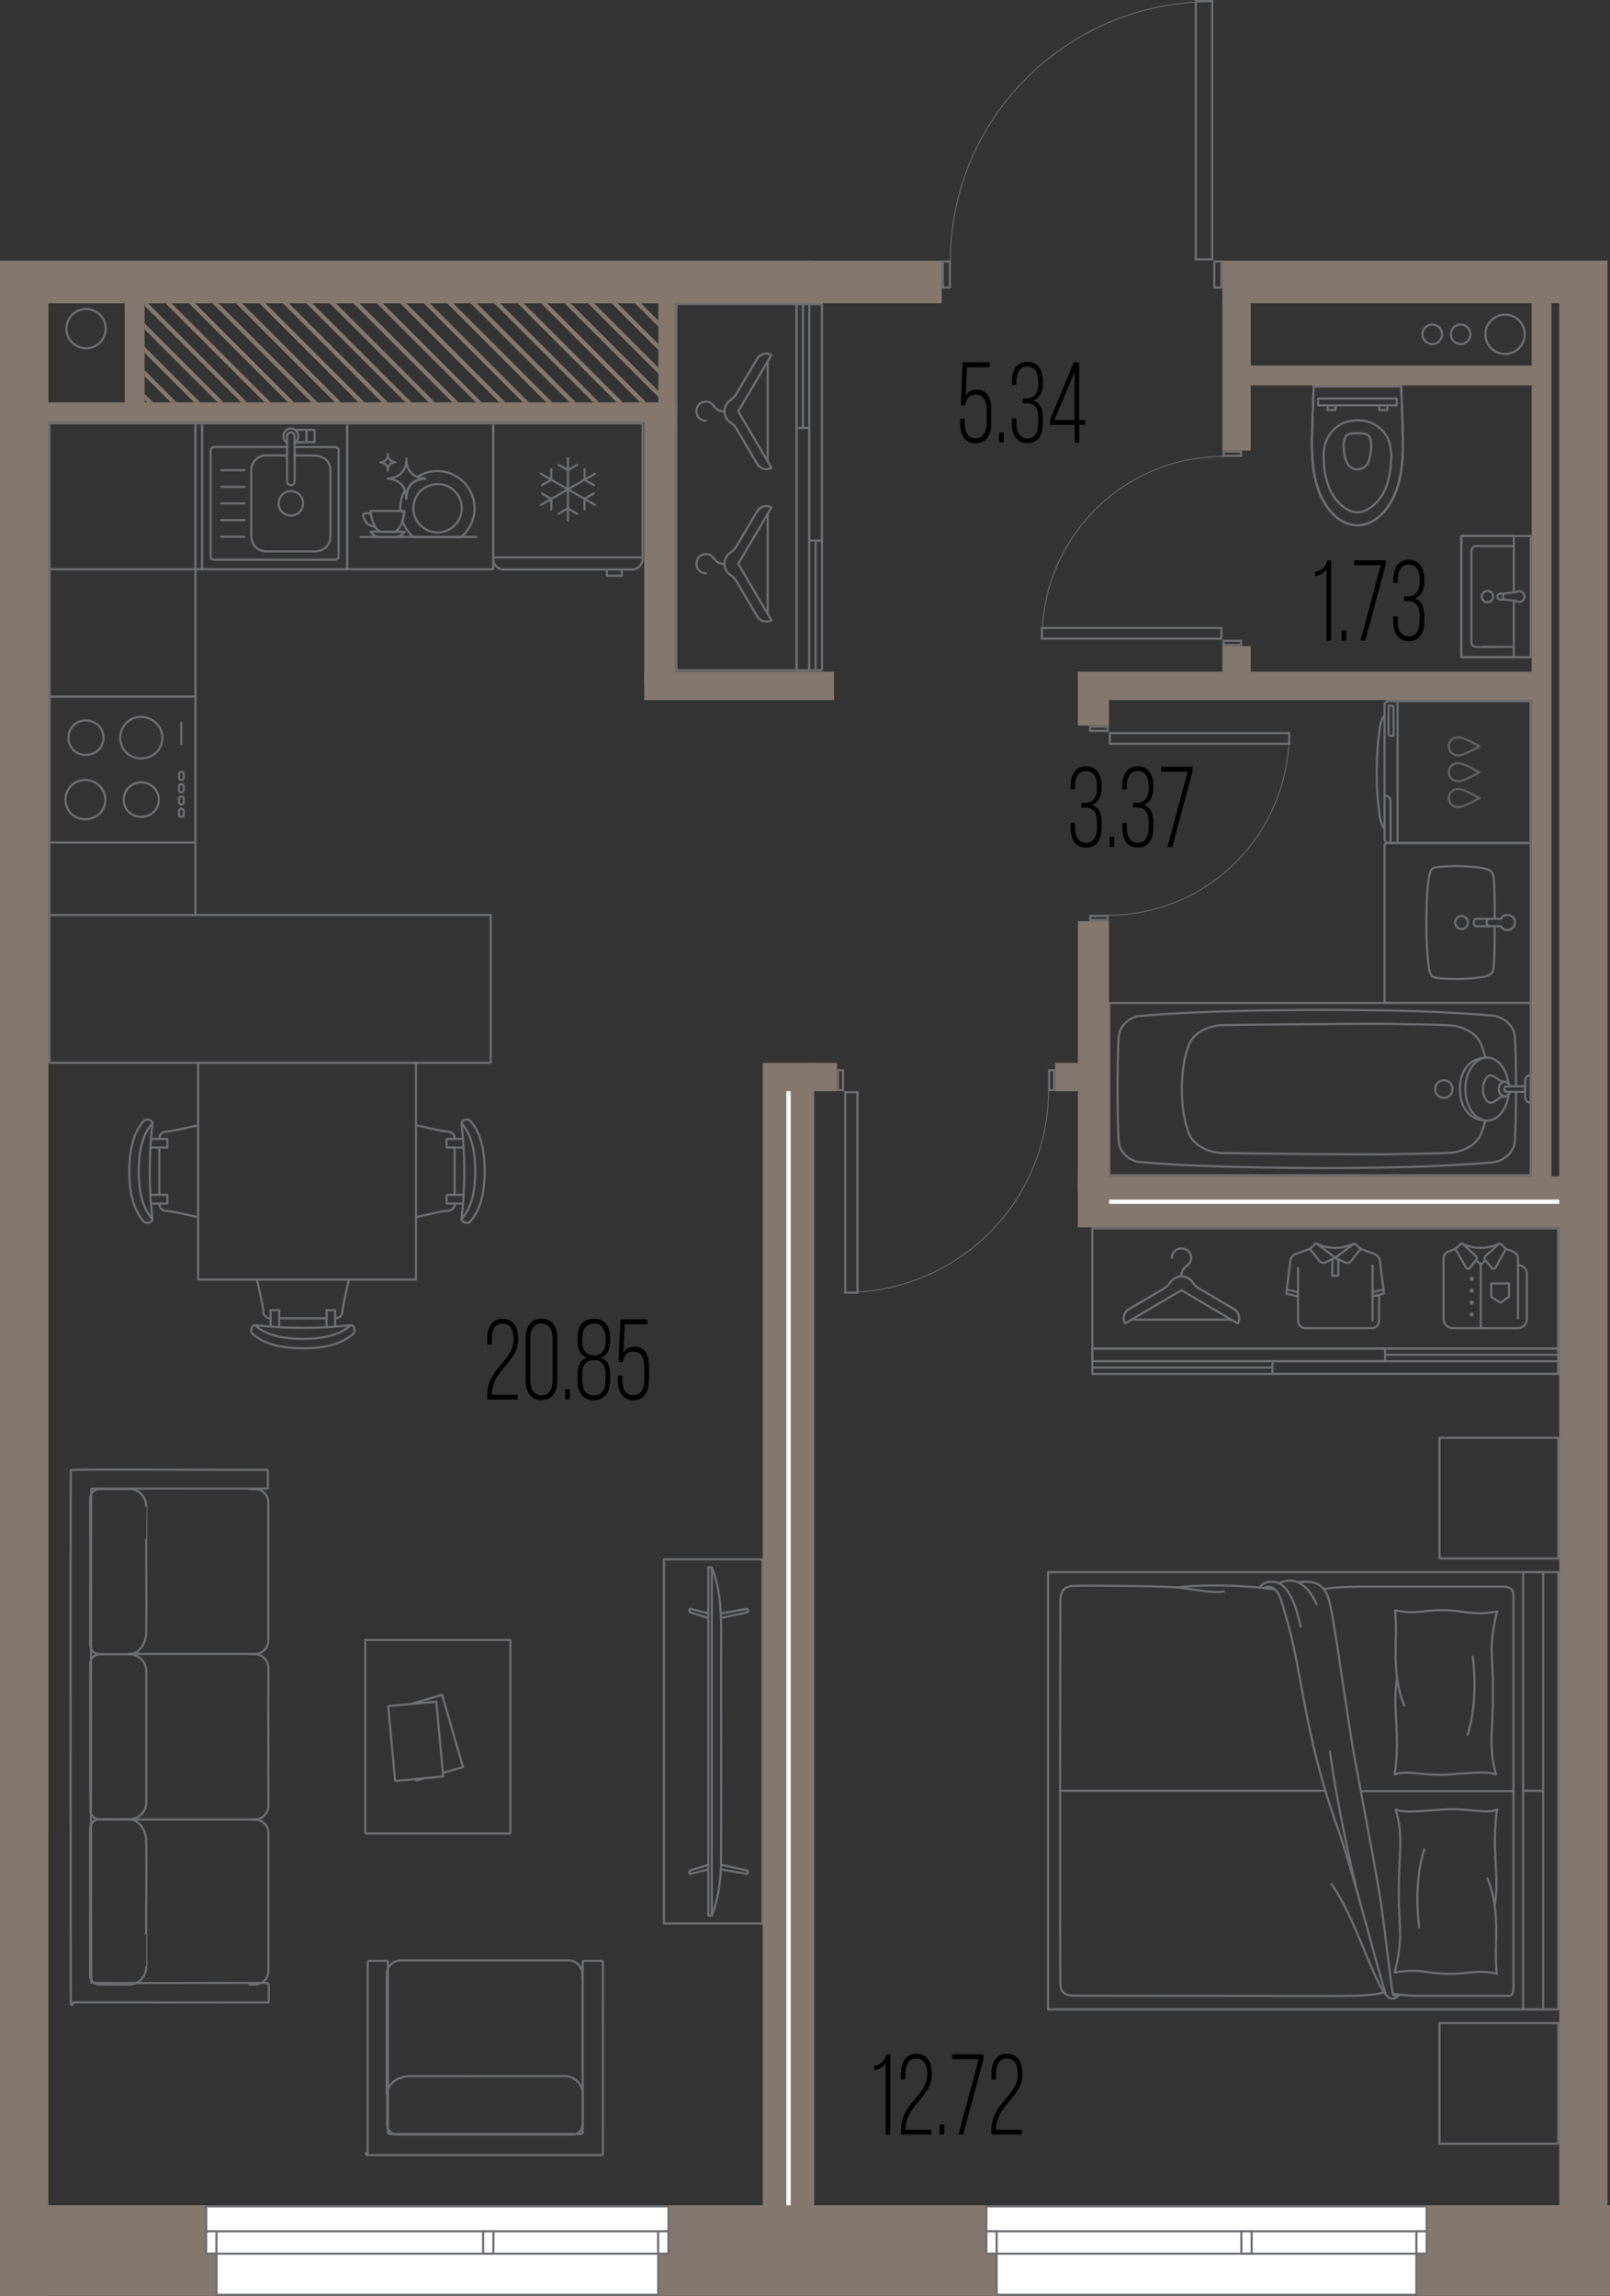 <?xml version="1.0" encoding="UTF-8"?><svg id="_окна" xmlns="http://www.w3.org/2000/svg" viewBox="0 0 187.64 267.56"><rect x="0" y="0" width="187.64" height="267.56" fill="#333333" stroke="none"/><defs><style>.cls-1,.cls-2{stroke-linecap:round;stroke-linejoin:round;stroke-width:.25px;}.cls-1,.cls-2,.cls-3,.cls-4{fill:none;}.cls-1,.cls-4{stroke:#6d6e71;}.cls-2{stroke:#606060;}.cls-5{fill:#fff;}.cls-3{stroke:#fff;stroke-width:.5px;}.cls-3,.cls-4{stroke-miterlimit:10;}.cls-6{fill:#6e7484;}.cls-7{fill:#6d6e71;}.cls-4{stroke-width:.1px;}.cls-8{fill:#84776d;}</style></defs><polygon class="cls-8" points="16.85 45.88 16.85 46.59 17.15 46.89 17.86 46.89 16.85 45.88"/><polygon class="cls-8" points="16.85 43.14 16.85 43.85 19.89 46.89 20.59 46.89 16.85 43.14"/><polygon class="cls-8" points="16.85 40.41 16.85 41.12 22.62 46.89 23.33 46.89 16.85 40.41"/><polygon class="cls-8" points="16.85 37.67 16.85 38.38 25.36 46.89 26.07 46.89 16.85 37.67"/><polygon class="cls-8" points="17.2 35.29 16.85 35.29 16.85 35.64 28.1 46.89 28.8 46.89 17.2 35.29"/><polygon class="cls-8" points="19.94 35.29 19.23 35.29 30.83 46.89 31.54 46.89 19.94 35.29"/><polygon class="cls-8" points="22.67 35.29 21.97 35.29 33.57 46.89 34.27 46.89 22.67 35.29"/><polygon class="cls-8" points="25.41 35.29 24.7 35.29 36.3 46.89 37.01 46.89 25.41 35.29"/><polygon class="cls-8" points="28.15 35.29 27.44 35.29 39.04 46.89 39.75 46.89 28.15 35.29"/><polygon class="cls-8" points="30.88 35.29 30.18 35.29 41.78 46.89 42.48 46.89 30.88 35.29"/><polygon class="cls-8" points="33.62 35.29 32.91 35.29 44.51 46.89 45.22 46.89 33.62 35.29"/><polygon class="cls-8" points="36.35 35.29 35.65 35.29 47.25 46.89 47.96 46.89 36.35 35.29"/><polygon class="cls-8" points="39.09 35.29 38.38 35.29 49.98 46.89 50.69 46.89 39.09 35.29"/><polygon class="cls-8" points="41.83 35.29 41.12 35.29 52.72 46.89 53.43 46.89 41.83 35.29"/><polygon class="cls-8" points="44.56 35.29 43.86 35.29 55.46 46.89 56.16 46.89 44.56 35.29"/><polygon class="cls-8" points="47.3 35.29 46.59 35.29 58.19 46.89 58.9 46.89 47.3 35.29"/><polygon class="cls-8" points="50.04 35.29 49.33 35.29 60.93 46.89 61.64 46.89 50.04 35.29"/><polygon class="cls-8" points="52.77 35.29 52.06 35.29 63.67 46.89 64.37 46.89 52.77 35.29"/><polygon class="cls-8" points="55.51 35.29 54.8 35.29 66.4 46.89 67.11 46.89 55.51 35.29"/><polygon class="cls-8" points="58.24 35.29 57.54 35.29 69.14 46.89 69.84 46.89 58.24 35.29"/><polygon class="cls-8" points="60.98 35.29 60.27 35.29 71.87 46.89 72.58 46.89 60.98 35.29"/><polygon class="cls-8" points="63.72 35.29 63.01 35.29 74.61 46.89 75.32 46.89 63.72 35.29"/><polygon class="cls-8" points="66.45 35.29 65.75 35.29 76.73 46.27 76.73 45.57 66.45 35.29"/><polygon class="cls-8" points="69.19 35.29 68.48 35.29 76.73 43.54 76.73 42.83 69.19 35.29"/><polygon class="cls-8" points="71.92 35.29 71.22 35.29 76.73 40.8 76.73 40.09 71.92 35.29"/><polygon class="cls-8" points="74.66 35.29 73.95 35.29 76.73 38.07 76.73 37.36 74.66 35.29"/><polygon class="cls-8" points="76.73 35.33 76.73 35.29 76.69 35.29 76.73 35.33"/><circle class="cls-1" cx="175.41" cy="38.96" r="2.29"/><circle class="cls-1" cx="170.23" cy="38.96" r="1.14"/><circle class="cls-1" cx="166.93" cy="38.96" r="1.14"/><circle class="cls-1" cx="10.03" cy="38.3" r="2.29"/><line class="cls-1" x1="158.68" y1="208.74" x2="176.39" y2="208.74"/><rect class="cls-1" x="122.15" y="183.21" width="59.46" height="50.96"/><rect class="cls-1" x="165.94" y="220.26" width="25.48" height="2.34" transform="translate(-42.75 400.11) rotate(-90)"/><rect class="cls-1" x="165.94" y="194.78" width="25.48" height="2.34" transform="translate(-17.27 374.63) rotate(-90)"/><path class="cls-1" d="M174.2,222.09c.6-3.35-.41-6.52.28-11.22-1.22.58-3.21-.16-6.11,0-1.98.11-4.74.48-5.71,0,.93,3.16.37,4.8.37,9.73,0,4.26.54,5.11-.48,9.27,3.21-.51,3.6.16,6.53.16,2.2,0,2.92-.52,5.36-.02-.37-3.63.56-6.99-1.07-11.09"/><path class="cls-1" d="M165.4,224.61s-.75-4.9.6-9.11"/><path class="cls-1" d="M162.83,195.59c-.6,3.35.41,6.52-.28,11.22,1.22-.58,3.21.16,6.11,0,1.98-.11,4.74-.48,5.71,0-.93-3.16-.37-4.8-.37-9.73,0-4.26-.54-5.11.48-9.27-3.21.51-3.6-.16-6.53-.16-2.2,0-2.92.52-5.36.02.37,3.63-.56,6.99,1.07,11.09"/><path class="cls-1" d="M171.64,193.07s.75,4.9-.6,9.11"/><path class="cls-1" d="M162.35,232.35s1.41.26,3.55.25,9.48,0,9.81,0,.68,0,.68-1.14c0-1.15,0-45.16,0-45.67s-.41-.88-1.33-.88-13.36,0-16.31,0c-1.59,0-3.77.1-4.45.29"/><path class="cls-1" d="M162.79,232.42c-.23.28-.43.15-.52-.31s-.8-6.61-1.25-9.82c-.45-3.21-2.15-12.02-3.13-17.36-.98-5.34-2.46-16.99-3.07-18.7-.5-1.4-1.3-2.11-3.53-1.84"/><path class="cls-1" d="M153.46,186.96c-1.74-3.75-3.87-2.66-4.39-2.44"/><path class="cls-1" d="M151.58,189.58c-.43-2.08-1.28-4.94-2.96-5.21-1.38-.22-1.84.66-1.84.66"/><path class="cls-1" d="M163.04,232.45c-.2.45-1.22.86-1.59-.22-.57-1.67-3.97-14.83-5.6-19.34-3.87-10.7-4.13-18.55-6-24.57-.45-1.43-.8-4.03-2.6-3.24"/><path class="cls-1" d="M148.64,185.26c-.72-.17-6.2-.82-11.49-.27"/><path class="cls-1" d="M142.64,185.47c-1.3.24-3.62-.28-5.31-.46s-10.73-.25-12.19-.19c-1.46.06-1.63.9-1.56,2.83"/><path class="cls-1" d="M123.58,187.65c-.03,2.24-.04,42.43-.01,43.42s.34,1.51,1.72,1.51c.91,0,17.02.03,26.78.03,5.04,0,7.78.06,9.21-.43"/><path class="cls-1" d="M161.64,232.6c-1.43-1.28-3.83-9.49-6.46-13.01"/><path class="cls-1" d="M158.44,221.41c-.77-2.68-2.67-11.5-3.44-17.28"/><rect class="cls-1" x="167.77" y="235.77" width="13.84" height="14.06"/><rect class="cls-1" x="167.77" y="167.56" width="13.84" height="14.06"/><line class="cls-1" x1="123.56" y1="208.69" x2="154.3" y2="208.69"/><path class="cls-1" d="M29.04,173.53c.14,0,.69,0,.82,0,.13.02.26.05.39.09.51.19.9.66.99,1.19.02.08.02.17.03.25,0,.04,0,16.09,0,16.13,0,.04,0,.08,0,.12-.02.19-.07.38-.15.55-.13.27-.34.5-.59.66-.15.09-.31.16-.47.19-.08.02-.16.03-.24.04-.03,0-.07,0-.11,0-.02,0-14.63,0-14.65,0"/><path class="cls-1" d="M17.05,183.04c-.02.29.06,7.65-.06,7.73v.03c-.1.47-.29.93-.6,1.3-.28.34-.67.6-1.11.66-.06,0-.12.01-.18.02-.01,0-.03,0-.04,0-.04,0-3.45,0-3.48,0-.09,0-.19-.02-.28-.05-.37-.11-.67-.43-.76-.8-.02-.07-.03-.13-.03-.2,0-.11,0-17.04,0-17.15,0-.13.03-.25.08-.37.09-.21.25-.4.44-.52.17-.11.38-.17.58-.16.04,0,3.45,0,3.49,0,.05,0,.11,0,.16,0,.18.02.36.06.53.13.54.22.97.68,1.15,1.24.05.15.08.31.1.47,0,.05,0,.11,0,.16.01,0,0,7.49,0,7.5h0Z"/><path class="cls-1" d="M29.05,231.28c.14,0,.69,0,.82-.01.13-.02.26-.05.39-.09.51-.19.9-.66.99-1.19.02-.08.02-.17.03-.25,0-.04,0-16.09,0-16.13,0-.04,0-.08,0-.12-.02-.19-.07-.38-.15-.55-.13-.27-.34-.5-.59-.66-.15-.09-.31-.16-.47-.19-.08-.02-.16-.03-.24-.04-.03,0-.07,0-.11,0-.02,0-14.63,0-14.65,0"/><path class="cls-1" d="M17.05,221.77c-.02-.29.06-7.64-.06-7.73,0,0,0-.03,0-.03-.09-.47-.29-.93-.6-1.3-.29-.34-.69-.61-1.13-.67-.05-.03-3.58,0-3.7-.01-.09,0-.19.02-.28.05-.37.11-.66.43-.75.81-.01.06-.02.13-.03.19,0,.13,0,17.03,0,17.16,0,.12.04.24.08.36.09.21.25.4.44.52.17.11.38.17.58.16.04,0,3.45,0,3.49,0,.05,0,.11,0,.16-.01.18-.02.36-.06.53-.13.54-.22.97-.68,1.15-1.24.05-.15.08-.31.1-.47,0-.05,0-.11,0-.16.01,0,0-7.49,0-7.5h0Z"/><path class="cls-1" d="M17.05,201.62s0,8.39,0,8.42c0,.06,0,.12-.01.18-.02.15-.05.3-.1.45-.22.67-.82,1.2-1.52,1.32-.16.06-3.63.03-3.88.03-.14,0-.27-.04-.39-.1-.28-.13-.49-.38-.58-.67-.03-.08-.04-.17-.05-.25-.02-.03,0-17.08,0-17.12,0-.24.09-.49.24-.68.16-.21.38-.33.62-.39.08-.02.16-.03.24-.03h3.44s.08,0,.11,0c.04,0,.09,0,.14.01.71.08,1.34.58,1.6,1.25.07.18.12.37.14.57,0,.05,0,.11,0,.16,0,.04,0,6.8,0,6.85Z"/><path class="cls-1" d="M29.05,192.78c.23,0,.75-.02.97.03.35.07.67.26.89.54.12.14.21.31.28.49.05.13.08.27.09.4,0,.03,0,.07,0,.11,0,.02-.02,10.2-.01,10.22"/><path class="cls-1" d="M29.05,212.03c.23,0,.75.02.97-.03.35-.07.67-.26.89-.54.12-.14.21-.31.28-.49.05-.13.08-.27.09-.4,0-.03,0-.07,0-.11,0-.02-.02-10.87-.02-10.89"/><path class="cls-1" d="M8.41,233.64s-.01,0-.01,0c0,0-.01,0-.01,0,0,0-.01,0-.01,0,0,0-.01,0-.01,0,0,0-.01,0-.01,0,0,0-.01,0-.01,0,0,0-.01,0-.01,0,0,0-.01,0-.01,0,0,0-.01,0-.01,0,0,0-.01,0-.01,0-.01,0-.01,0-.01,0-.01,0-.01,0-.01,0-.01,0-.01-.01-.01-.01-.01,0-.01-.01-.01-.01,0,0-.01-.01-.01-.01,0-.01-.01-.01-.01-.01,0-.01,0-.01,0-.01,0-.01,0-.01,0-.01,0,0,0-.01,0-.01,0,0,0-.01,0-.01,0,0,0-.01,0-.01,0,0,0-.01,0-.01-.02-4.02-.04-58.11,0-62.13,0,0,0,0,0-.01,0,0,0,0,0-.01,0,0,0,0,0-.01,0,0,0,0,0-.01,0,0,0,0,0-.01,0,0,0,0,.01-.01,0,0,0,0,.01-.01,0,0,0,0,.01-.01,0,0,0,0,.01-.01,0,0,0,0,.01,0,0,0,0,0,.01,0,0,0,0,0,.01,0,.19-.13,22.6.01,22.8-.02,0,0,0,0,.01,0,0,0,0,0,.01,0,0,0,0,0,.01,0,0,0,0,0,.01,0,0,0,0,0,.01,0,0,0,0,0,.01,0,0,0,0,0,.01.01,0,0,0,0,.01.01,0,0,0,0,.01.01,0,0,0,0,.01.01,0,0,0,0,0,.01,0,0,0,0,0,.01,0,0,0,0,0,.01,0,0,0,0,0,.01,0,0,0,0,0,.01,0,0,0,0,0,.01,0,0,0,0,0,.01,0,0,0,0,0,.01,0,0,0,0,0,.01,0,0,0,0,0,.01,0,0,0,0,0,.01,0,0,0,0,0,.01,0,0,0,0,0,.01v1.83s0,0,0,.01c0,0,0,0,0,.01,0,0,0,0,0,.01,0,0,0,0,0,.01,0,0,0,0,0,.01,0,0,0,0,0,.01,0,0,0,0,0,.01,0,0,0,0,0,.01,0,0,0,0,0,.01,0,0,0,0,0,.01,0,0,0,0,0,.01,0,0,0,0,0,.01,0,0,0,0,0,.01,0,0,0,0-.01.01,0,0,0,0-.01.01,0,0,0,0-.01.01,0,0,0,0-.01.01,0,0,0,0-.01,0,0,0,0,0-.01,0,0,0,0,0-.01,0,0,0,0,0-.01,0,0,0,0,0-.01,0,0,0,0,0-.01,0,0,0,0,0-.01,0,0,0,0,0-.01,0,0,0,0,0-.01,0,0,0,0,0-.01,0,0,0,0,0-.01,0,0,0,0,0-.01,0,0,0,0,0-.01,0-.07.01-20.25-.02-20.31.01,0,0,0,0-.01,0,0,0,0,0-.01,0,0,0,0,0-.01,0,0,0,0,0-.01,0,0,0,0,0-.01,0,0,0,0,0-.01,0,0,0,0,0-.01,0,0,0,0,0-.01.01,0,0,0,0-.01.01,0,0,0,0-.01.01,0,0,0,0-.01.01,0,0,0,0,0,.01,0,0,0,0,0,.01,0,0,0,0,0,.01,0,0,0,0,0,.01,0,0,0,0,0,.01,0,0,0,0,0,.01-.01,14.36-.05,43.07.01,57.43,0,0,0,.01,0,.01,0,0,0,.01,0,.01,0,.01,0,.01,0,.01,0,.01,0,.01,0,.01,0,.01.01.01.01.01,0,.01.01.01.01.01,0,0,.01.01.01.01.01,0,.01.01.01.01.01,0,.01,0,.01,0,.01,0,.01,0,.01,0,0,0,.01,0,.01,0,0,0,.01,0,.01,0,0,0,.01,0,.01,0,0,0,.01,0,.01,0,0,0,.01,0,.01,0,0,0,.01,0,.01,0,.07.05,20.25-.02,20.32,0,.14.01.24.13.24.26,0,.01,0,1.84,0,1.86,0,0,0,.01,0,.01,0,0,0,.01,0,.01,0,0,0,.01,0,.01,0,0,0,.01,0,.01,0,0,0,.01,0,.01,0,0,0,.01,0,.01,0,0,0,.01,0,.01,0,0,0,.01,0,.01,0,0,0,.01,0,.01,0,.01,0,.01,0,.01,0,.01,0,.01,0,.01,0,.01-.01.01-.01.01,0,.01-.01.01-.01.01,0,0-.01.01-.01.01-.01,0-.01.01-.01.01-.01,0-.01,0-.01,0-.01,0-.01,0-.01,0,0,0-.01,0-.01,0,0,0-.01,0-.01,0,0,0-.01,0-.01,0,0,0-.01,0-.01,0,0,0-.01,0-.01,0,0,0-.01,0-.01,0,0,0-.01,0-.01,0,0,0-.01,0-.01,0,0,0-.01,0-.01,0-.03.01-22.6,0-22.63,0Z"/><path class="cls-1" d="M59.48,213.67h-16.91s0-22.55,0-22.55h16.91s0,22.55,0,22.55ZM46.05,207.55l5.61-.52-.81-8.72-5.61.52.81,8.72ZM48.49,207.32l.05.18.93-.27-.98.09ZM53.96,205.93l-2.43-8.41-3.69,1.07,3.01-.28.77,8.3,2.34-.68Z"/><g id="AG-FURNITURE"><g id="POLYLINE"><polyline class="cls-1" points="53.84 140.26 52.05 140.26 52.05 139.25 53.93 139.25"/></g><g id="POLYLINE-2"><polyline class="cls-1" points="53.84 132.73 52.05 132.73 52.05 133.73 53.93 133.73"/></g><g id="POLYLINE-3"><path class="cls-1" d="M53.79,142.1c.43-3.7.43-7.5,0-11.21"/></g><g id="POLYLINE-4"><path class="cls-1" d="M56.49,136.49c0-1.74-.21-3.58-1.12-5.1-.14-.23-.3-.45-.47-.66-.08-.09-.17-.2-.29-.23-.15-.05-.31-.04-.46.02-.1.05-.25.1-.31.19-.05.06-.06.14-.03.21.03.06.09.11.13.16,1.22,1.5,1.43,3.54,1.45,5.41-.02,1.87-.23,3.91-1.45,5.41-.04.05-.1.1-.13.16-.04.07-.02.16.03.22.07.09.22.13.31.18.15.07.32.07.47.02.12-.04.2-.14.28-.23.17-.2.33-.43.47-.66.91-1.53,1.11-3.36,1.12-5.1Z"/></g></g><line class="cls-1" x1="52.99" y1="139.25" x2="52.99" y2="133.73"/><g id="AG-FURNITURE-2"><g id="POLYLINE-5"><polyline class="cls-1" points="17.72 132.73 19.51 132.73 19.51 133.73 17.63 133.73"/></g><g id="POLYLINE-6"><polyline class="cls-1" points="17.72 140.26 19.51 140.26 19.51 139.25 17.63 139.25"/></g><g id="POLYLINE-7"><path class="cls-1" d="M17.77,130.89c-.43,3.7-.43,7.5,0,11.21"/></g><g id="POLYLINE-8"><path class="cls-1" d="M15.07,136.49c0,1.74.21,3.58,1.12,5.1.14.23.3.45.47.66.08.09.17.2.29.23.15.05.31.04.46-.02.1-.05.25-.1.31-.19.05-.06.06-.14.03-.21-.03-.06-.09-.11-.13-.16-1.22-1.5-1.43-3.54-1.45-5.41.02-1.87.23-3.91,1.45-5.41.04-.05.1-.1.13-.16.04-.07.02-.16-.03-.22-.07-.09-.22-.13-.31-.18-.15-.07-.32-.07-.47-.02-.12.04-.2.14-.28.23-.17.2-.33.43-.47.66-.91,1.53-1.11,3.36-1.12,5.1Z"/></g></g><line class="cls-1" x1="18.57" y1="133.73" x2="18.57" y2="139.25"/><path class="cls-1" d="M52.99,140.31c0,.42-.33.77-.75.79-.78.04-2.12.39-3.76.74"/><path class="cls-1" d="M52.99,132.67c0-.42-.33-.77-.75-.79-.78-.04-2.12-.39-3.76-.74"/><path class="cls-1" d="M23.09,131.14c-1.65.35-2.99.7-3.77.74-.42.02-.75.37-.75.79"/><path class="cls-1" d="M23.09,141.85c-1.65-.35-2.99-.7-3.77-.74-.42-.02-.75-.37-.75-.79"/><rect class="cls-1" x="23.09" y="123.87" width="25.39" height="25.25"/><g id="AG-FURNITURE-3"><g id="POLYLINE-9"><polyline class="cls-1" points="31.54 154.48 31.54 152.69 32.54 152.69 32.54 154.58"/></g><g id="POLYLINE-10"><polyline class="cls-1" points="39.06 154.48 39.06 152.69 38.06 152.69 38.06 154.58"/></g><g id="POLYLINE-11"><path class="cls-1" d="M29.7,154.43c3.7.43,7.5.43,11.21,0"/></g><g id="POLYLINE-12"><path class="cls-1" d="M35.3,157.13c1.74,0,3.58-.21,5.1-1.12.23-.14.45-.3.66-.47.09-.08.2-.17.23-.29.05-.15.04-.31-.02-.46-.05-.1-.1-.25-.19-.31-.06-.05-.14-.06-.21-.03-.06.03-.11.09-.16.13-1.5,1.22-3.54,1.43-5.41,1.45-1.87-.02-3.91-.23-5.41-1.45-.05-.04-.1-.1-.16-.13-.07-.04-.16-.02-.22.03-.09.07-.13.22-.18.31-.07.15-.07.32-.02.47.04.12.14.2.23.28.2.17.43.33.66.47,1.53.91,3.36,1.11,5.1,1.12Z"/></g></g><line class="cls-1" x1="32.54" y1="153.63" x2="38.06" y2="153.63"/><path class="cls-1" d="M31.48,153.63c-.42,0-.77-.33-.79-.75-.04-.78-.39-2.12-.74-3.76"/><path class="cls-1" d="M39.12,153.63c.42,0,.77-.33.79-.75.04-.78.39-2.12.74-3.76"/><g id="POLYLINE-13"><path class="cls-1" d="M67.88,230.79v-.67s0-.02,0-.02c0,0,0-.03,0-.04v-.04c0-.07-.01-.14-.03-.21,0-.02,0-.04-.01-.06,0-.02-.01-.05-.02-.08,0-.02-.01-.04-.02-.06,0-.02-.01-.04-.02-.06-.03-.07-.06-.14-.09-.21-.02-.04-.04-.07-.06-.11,0-.02-.02-.04-.03-.05-.01-.02-.03-.05-.05-.07-.08-.11-.18-.21-.28-.29-.06-.05-.12-.09-.19-.13,0,0-.03-.02-.04-.02,0,0-.03-.02-.04-.02-.02-.01-.05-.03-.07-.04-.02,0-.04-.02-.06-.03-.02,0-.05-.02-.08-.03-.02,0-.04-.01-.06-.02,0,0-.03,0-.04-.01-.06-.02-.13-.03-.19-.05-.07-.01-.15-.02-.23-.02,0,0-19.52,0-19.54,0-.09,0-.19,0-.28.02-.04,0-.09.02-.13.03-.02,0-.04.01-.06.02,0,0-.03,0-.04.01-.02,0-.04.01-.06.02-.02,0-.05.02-.08.03-.02,0-.04.02-.06.03-.02.01-.05.03-.07.04,0,0-.03.02-.04.02,0,0-.03.02-.04.02-.07.04-.13.09-.19.13-.02.02-.04.04-.06.06-.09.09-.18.18-.25.29-.01.02-.03.05-.05.07,0,0-.02.03-.02.04-.01.02-.03.05-.04.07-.03.07-.06.14-.09.21,0,.02-.01.04-.02.06,0,.02-.01.04-.02.06,0,.02-.01.05-.02.08,0,.02,0,.04-.01.06-.01.08-.02.16-.03.25,0,0,0,.03,0,.04,0,0,0,13.91,0,13.93"/></g><g id="POLYLINE-14"><path class="cls-1" d="M54.71,241.95h-6.85s-.06,0-.06,0c-.03,0-.09,0-.12,0h-.06c-.66.05-1.32.27-1.82.7-.14.12-.27.26-.38.42-.03.04-.06.09-.09.14,0,.01-.02.04-.03.05-.03.06-.06.13-.09.19,0,.01-.01.04-.02.05,0,.01-.01.04-.02.05,0,.01-.01.04-.01.05,0,.01,0,.04-.01.05,0,.01,0,.04-.01.05,0,.02-.01.05-.01.07,0,.02,0,.05-.01.07,0,.03,0,.06,0,.09,0,.03,0,.06,0,.09v3.58s0,.06,0,.09c0,.1.03.21.07.31.02.05.04.11.07.16.03.06.08.13.12.18.1.12.2.2.33.27.05.03.1.05.16.07.11.04.23.06.34.07.11,0,20.48,0,20.6,0,.12,0,.23-.03.34-.07.05-.02.11-.04.16-.07.06-.03.13-.08.18-.12.12-.1.2-.2.27-.33.03-.05.05-.1.07-.16.05-.13.07-.26.07-.4v-3.58s0-.06,0-.09c0-.1-.02-.19-.03-.29-.05-.28-.16-.55-.33-.78-.17-.25-.39-.45-.64-.61-.24-.15-.52-.25-.8-.29-.08-.01-.16-.02-.24-.02-.02,0-.05,0-.07,0h-11.06,0Z"/></g><path class="cls-1" d="M42.64,250.94s0,.03,0,.04c0,0,0,.01,0,.01,0,0,0,.01,0,.01,0,0,0,.01,0,.01,0,.02.01.03.02.04,0,.01.01.03.02.03,0,.01.01.01.01.01.01.02.02.02.02.03.01.01.02.02.03.02.01,0,.01.01.01.01.01,0,.01,0,.01,0,0,0,.01,0,.01,0,0,0,.01,0,.01,0,0,0,.01,0,.01,0,0,0,.01,0,.01,0,.02,0,.04,0,.05.01,0,0,.01,0,.01,0,0,0,.01,0,.01,0,0,0,27.17,0,27.17,0,0,0,0,0,.01,0,0,0,0,0,.01,0,.01,0,.03,0,.05-.01,0,0,0,0,.01,0,0,0,0,0,.01,0,0,0,0,0,.01,0,0,0,0,0,.01,0,0,0,0,0,.01,0,0,0,0,0,.01-.01,0,0,.01,0,.03-.02,0,0,.01-.01.02-.03,0,0,0,0,.01-.01,0,0,0-.01.02-.03,0,0,0-.02.02-.04,0,0,0,0,0-.01,0,0,0,0,0-.01,0,0,0,0,0-.01.01-.04,0-22.21,0-22.26,0,0,0,0,0-.01,0-.02,0-.04-.01-.06,0,0,0,0,0-.01,0,0,0,0,0-.01,0,0,0,0,0-.01,0,0,0,0,0-.01,0,0,0,0,0-.01,0,0,0,0-.01-.01,0,0,0,0-.01-.01,0,0,0,0-.01-.01,0,0-.01-.01-.03-.02,0,0-.01,0-.03-.02-.01,0-.03-.02-.05-.02,0,0,0,0-.01,0,0,0,0,0-.01,0,0,0,0,0-.01,0,0,0,0,0-.01,0,0,0,0,0-.01,0,0,0,0,0-.02,0h-1.91s0,0-.01,0c0,0,0,0-.01,0-.02,0-.04,0-.06.01,0,0,0,0-.01,0,0,0,0,0-.01,0,0,0,0,0-.01,0,0,0,0,0-.01,0,0,0,0,0-.01,0,0,0,0,0-.01.01,0,0-.01,0-.03.02,0,0-.01.01-.02.03,0,0,0,0-.01.01,0,.01-.02.04-.03.06,0,0,0,0,0,.01,0,0,0,0,0,.01,0,0,0,0,0,.01,0,0,0,0,0,.01,0,0,0,0,0,.01,0,.06,0,19.73,0,19.79,0,0,0,0,0,.01,0,0,0,0,0,.01,0,.01,0,.03-.01.05h0s0,.02,0,.02c0,0,0,.01-.02.03,0,0,0,0-.01.01,0,0,0,0-.01.01,0,0,0,0-.01.01,0,0,0,0-.01.01,0,0,0,0-.01.01,0,0,0,0-.01.01-.01,0-.04.02-.06.03,0,0,0,0-.01,0,0,0,0,0-.01,0,0,0,0,0-.01,0,0,0,0,0-.01,0,0,0-.02,0-.04,0h-22.24s-.03,0-.04,0c0,0-.01,0-.01,0,0,0-.01,0-.01,0,0,0-.01,0-.01,0,0,0-.01,0-.01,0-.03,0-.05-.02-.06-.03-.01,0-.01-.01-.01-.01-.01,0-.01-.01-.01-.01-.01,0-.01-.01-.01-.01,0-.01-.01-.01-.01-.01,0-.01-.01-.01-.01-.01,0-.01-.01-.01-.01-.01-.01-.02-.01-.02-.02-.03,0,0,0-.01,0-.01h0s-.01-.05-.01-.06c0,0,0-.01,0-.01,0,0,0-.01,0-.01,0-.06,0-19.73,0-19.79,0,0,0-.01,0-.01,0,0,0-.01,0-.01,0,0,0-.01,0-.01,0,0,0-.01,0-.01,0,0,0-.01,0-.01,0-.03-.02-.05-.03-.06,0-.01-.01-.01-.01-.01-.01-.02-.02-.02-.02-.03-.01-.01-.02-.02-.03-.02-.01,0-.01-.01-.01-.01-.01,0-.01,0-.01,0,0,0-.01,0-.01,0,0,0-.01,0-.01,0,0,0-.01,0-.01,0,0,0-.01,0-.01,0-.03,0-.05-.01-.06-.01-.01,0-.02,0-.02,0h-1.91s-.02,0-.02,0c0,0-.01,0-.01,0,0,0-.01,0-.01,0,0,0-.01,0-.01,0,0,0-.01,0-.01,0,0,0-.01,0-.01,0-.02,0-.04.02-.05.02-.02.01-.03.02-.03.02-.02.01-.02.02-.03.02,0,.01-.01.01-.01.01,0,.01-.01.01-.01.01,0,.01-.01.01-.01.01,0,.01,0,.01,0,.01,0,0,0,.01,0,.01,0,0,0,.01,0,.01,0,0,0,.01,0,.01,0,0,0,.01,0,.01,0,.03-.01.05-.01.06,0,0,0,.01,0,.01,0,.01,0,22.2,0,22.22Z"/><rect class="cls-1" x="23.54" y="49.33" width="16.92" height="17.01"/><g id="AG-DETAILS"><g id="POLYLINE-15"><path class="cls-1" d="M33.9,57.24c-1.82.05-1.92,2.66-.11,2.85,1.96.07,2.07-2.77.11-2.85Z"/></g></g><g id="POLYLINE-16"><line class="cls-1" x1="28.51" y1="58.67" x2="25.77" y2="58.67"/></g><g id="POLYLINE-17"><line class="cls-1" x1="28.51" y1="54.79" x2="25.77" y2="54.79"/></g><g id="POLYLINE-18"><line class="cls-1" x1="28.51" y1="56.73" x2="25.77" y2="56.73"/></g><g id="POLYLINE-19"><line class="cls-1" x1="28.51" y1="60.61" x2="25.77" y2="60.61"/></g><g id="POLYLINE-20"><line class="cls-1" x1="28.51" y1="62.55" x2="25.77" y2="62.55"/></g><g id="POLYLINE-21"><path class="cls-1" d="M33.9,56.55c-.33,0-.48-.31-.44-.61,0-.58,0-4.87,0-5.05-.04-.61.8-.7.88-.09,0,.81,0,3.97,0,4.85.02.35.05.89-.44.9Z"/></g><g id="POLYLINE-22"><path class="cls-1" d="M34.34,51.58c.95-.58.2-2.01-.82-1.55-.62.28-.66,1.23-.06,1.55"/></g><g id="POLYLINE-23"><path class="cls-1" d="M33.46,53.08c-.89,0-1.74-.02-2.64,0-.86.08-1.55.86-1.53,1.72,0,.43,0,.86,0,1.29,0,.84,0,1.68,0,2.52,0,.84,0,1.69,0,2.53.03.94-.22,2.08.64,2.74.35.29.82.4,1.27.38.69,0,1.37,0,2.06,0,.85,0,1.7,0,2.56,0,.43-.01.85.03,1.27-.03.6-.11,1.11-.54,1.32-1.11.12-.35.1-.73.1-1.09,0-.71,0-1.42,0-2.13,0-1.57,0-3.13,0-4.7,0-.39.01-.76-.15-1.12-.37-.84-1.25-1-2.1-1-.64,0-1.27,0-1.9,0"/></g><g id="POLYLINE-24"><path class="cls-1" d="M34.35,52.1c1.13,0,2.25,0,3.39,0,.45,0,.89,0,1.34,0,.24,0,.42.22.38.45,0,4.11,0,8.23,0,12.34-.05.38-.43.36-.73.34-.35,0-13.27,0-13.57,0-.48.04-.65-.14-.61-.63,0-.39,0-.79,0-1.18,0-1.38,0-2.77,0-4.15,0-1.49,0-2.98,0-4.47,0-.77,0-1.54,0-2.31,0-.24.18-.4.41-.4.26,0,8.33,0,8.5,0"/></g><rect class="cls-1" x="35.71" y="50.09" width=".96" height="1.44"/><polyline class="cls-1" points="34.44 51.54 35.71 51.54 35.71 50.09 34.44 50.09"/><g id="POLYLINE-25"><line class="cls-1" x1="153.1" y1="45.04" x2="163.31" y2="45.04"/></g><g id="POLYLINE-26"><path class="cls-1" d="M158.01,50.48c-.37.04-.79.02-1.09.27-.45.47-.33,1.72-.21,2.33.09.41.2.84.47,1.15.56.67,1.64.61,2.13-.11.24-.34.34-.78.41-1.18.1-.59.22-1.87-.31-2.25-.15-.11-.34-.14-.52-.16-.3-.04-.59-.06-.89-.05Z"/></g><g id="POLYLINE-27"><path class="cls-1" d="M157.96,49c-2.03.05-3.56,1.65-3.67,3.66-.11,1.84.26,4.19,1.47,5.63.61.7,1.41,1.37,2.37,1.41.97.04,1.79-.61,2.42-1.29,1-1.1,1.37-2.61,1.54-4.06.11-.98.11-2.01-.23-2.95-.6-1.63-2.2-2.53-3.9-2.41Z"/></g><g id="POLYLINE-28"><path class="cls-1" d="M153.1,45.04c-.07,2.02-.15,4.05-.19,6.07-.02,1.9.06,3.85.64,5.67.73,2.42,2.91,5.14,5.72,4.27,1.81-.63,2.96-2.4,3.55-4.14.62-1.85.7-3.82.68-5.76-.04-2.03-.12-4.08-.19-6.1-3.4-.02-6.81,0-10.21,0Z"/></g><g id="POLYLINE-29"><path class="cls-1" d="M153.1,45.04c-.06,1.92-.15,3.84-.19,5.76-.04,2.38.04,4.86,1.05,7.05,2.44,5.09,7.13,4.1,8.85-.89.6-1.77.71-3.67.7-5.52-.02-2.13-.13-4.26-.2-6.39"/></g><g id="POLYLINE-30"><line class="cls-1" x1="163.31" y1="45.04" x2="153.1" y2="45.04"/></g><path class="cls-1" d="M162.72,46.44h-9.03s-.07.03-.07.08v.72s9.16,0,9.16,0v-.72s-.03-.08-.07-.08Z"/><g id="POLYLINE-31"><path class="cls-1" d="M161.68,47.79c-.3,0-.61,0-.91,0-.02,0-.01,0-.02-.02,0-.12,0-.25,0-.38,0-.03-.01-.12,0-.14.02-.02.13,0,.16,0h.73s.03,0,.04.01c0,.18,0,.36,0,.53Z"/></g><g id="POLYLINE-32"><path class="cls-1" d="M154.73,47.79c.3,0,.61,0,.91,0,.02,0,.01,0,.02-.02,0-.12,0-.25,0-.38,0-.03.01-.12,0-.14-.02-.02-.13,0-.16,0h-.73s-.03,0-.04.01c0,.18,0,.36,0,.53Z"/></g><g id="AG-DETAILS-2"><g id="POLYLINE-34"><path class="cls-1" d="M173.37,70.19c.22,0,.43-.11.55-.3.22-.34.09-.8-.29-.97-.16-.07-.36-.07-.53,0-.38.16-.52.63-.3.97.12.19.33.3.55.3Z"/></g></g><g id="AG-FIXTURE"><g id="POLYLINE-35"><path class="cls-1" d="M176.43,63.64s-4.35,0-4.37,0c-.03,0-.05,0-.08,0-.09.02-.17.05-.25.1-.1.07-.18.18-.22.31-.01.05-.02.09-.02.14,0,.06,0,10.59,0,10.64,0,.05.01.1.02.14.04.12.11.23.22.31.06.04.12.07.18.09.02,0,.04.01.06.01.03,0,.05,0,.08,0,.02.02,4.35-.01,4.37,0"/></g><g id="POLYLINE-36"><path class="cls-1" d="M174.88,69.18c-.2,0-.36.15-.36.35,0,.2.16.36.36.35h-.02s.51,0,.51,0"/></g><g id="POLYLINE-37"><line class="cls-1" x1="175.36" y1="69.18" x2="174.85" y2="69.18"/></g><g id="POLYLINE-38"><path class="cls-1" d="M176.7,70.03c.24.17.58.14.79-.07.24-.24.24-.63,0-.88-.21-.21-.55-.24-.79-.07-.17.02-.99.1-1.14.12-.06,0-.12.02-.18.03-.04,0-.08.02-.11.04-.02,0-.03.02-.05.03-.02.02-.02.05-.03.08-.01.07-.01.14-.01.21,0,.07,0,.14.01.21,0,.03.01.06.03.08.01.02.03.03.05.03.03.02.07.03.11.04.06.01.12.02.18.03.14.02.98.1,1.14.12Z"/></g><g id="POLYLINE-39"><polyline class="cls-1" points="176.43 69 176.43 62.46 170.31 62.46 170.31 76.59 176.43 76.59 176.43 70"/></g></g><g id="AG-OUTLINE"><g id="POLYLINE-40"><path class="cls-1" d="M175.74,76.59h2.65v-14.12c-1.75,0-6.23,0-8.07,0v14.12s5.42,0,5.42,0Z"/></g></g><rect class="cls-1" x="127.31" y="157.15" width="54.29" height="2.97"/><rect class="cls-1" x="127.31" y="143.15" width="54.29" height="14"/><path class="cls-1" d="M161.42,157.89h20.19s-20.19,0-20.19,0Z"/><path class="cls-1" d="M127.31,159.38h20.81s-20.81,0-20.81,0Z"/><rect class="cls-1" x="148.3" y="158.64" width="33.31" height="1.48"/><rect class="cls-1" x="127.31" y="157.15" width="34.11" height="1.48"/><path class="cls-1" d="M136.58,146.59c0-.5.38-1.09,1.09-1.09s1.16.47,1.16,1.09c0,1.1-1.15.78-1.15,2.18"/><path class="cls-1" d="M143.85,152.58l-4.15-2.45c-.27-.16-.49-.38-.66-.64-.28-.44-.78-.73-1.34-.73s-1.05.29-1.34.73c-.17.26-.39.48-.66.64l-4.15,2.45c-.57.34-.76,1.08-.43,1.65l6.57-3.87,6.57,3.87h0c.34-.57.15-1.31-.43-1.65Z"/><line class="cls-1" x1="143.53" y1="153.79" x2="131.88" y2="153.79"/><path class="cls-1" d="M169.63,145.55l-.79.28c-.36.13-.6.47-.6.85v7.04c0,.58.47,1.06,1.06,1.06h7.59c.58,0,1.06-.47,1.06-1.06v-5.26c0-.57-.46-1.02-1.02-1.02h0"/><path class="cls-1" d="M176.92,153.62v-6.93c0-.38-.24-.72-.6-.85l-.79-.28"/><path class="cls-1" d="M174.67,144.98l-1.52,1.38c-.14.13-.16.35-.04.49l.79.95c.12.11.3.08.38-.06l1.24-2.19-.55-.55c-.08-.08-.21-.09-.3-.02Z"/><path class="cls-1" d="M170.18,145l-.55.55,1.24,2.19c.08.14.26.17.38.06l.79-.95c.12-.15.11-.36-.04-.49l-1.52-1.38c-.09-.07-.22-.06-.3.02Z"/><path class="cls-1" d="M170.42,144.95c1.46.63,2.75.65,4.3,0"/><polyline class="cls-1" points="172.58 154.79 172.58 147.39 172.03 146.85 171.46 147.54"/><polygon class="cls-1" points="175.87 151.12 174.84 151.82 173.8 151.12 173.8 149.57 175.87 149.57 175.87 151.12"/><circle class="cls-1" cx="171.52" cy="149.03" r=".12"/><circle class="cls-1" cx="171.52" cy="150.41" r=".12"/><circle class="cls-1" cx="171.52" cy="151.8" r=".12"/><circle class="cls-1" cx="171.52" cy="153.19" r=".12"/><line class="cls-1" x1="172.58" y1="147.39" x2="173.12" y2="146.85"/><path class="cls-1" d="M151.28,147.77v6.15c0,.47.38.86.86.86h7.73c.47,0,.86-.38.86-.86v-3.03s-.75.19-.75.19"/><path class="cls-1" d="M158.57,145.55l1.58.57c.33.12.58.39.66.73l.49,3.9-1.33.34"/><path class="cls-1" d="M152.64,145.55l-1.58.57c-.33.12-.58.39-.66.73l-.49,3.9,1.33.34"/><line class="cls-1" x1="159.97" y1="153.89" x2="159.97" y2="147.47"/><path class="cls-1" d="M157.72,144.98l-2.1,1.61,1.13.53c.25.12.55.05.73-.17l1.09-1.39-.55-.55c-.08-.08-.21-.09-.3-.02Z"/><path class="cls-1" d="M153.22,145l-.55.55,1.09,1.39c.17.22.47.29.73.17l1.13-.53-2.09-1.61c-.09-.07-.22-.06-.3.02Z"/><path class="cls-1" d="M153.47,144.95c1.46.63,2.75.65,4.3,0"/><polygon class="cls-1" points="155.98 148.68 155.27 148.68 155.27 146.76 155.62 146.59 155.98 146.76 155.98 148.68"/><line class="cls-1" x1="161.15" y1="150.29" x2="159.97" y2="150.59"/><line class="cls-1" x1="150.03" y1="150.29" x2="151.21" y2="150.59"/><path class="cls-1" d="M88.86,181.72v42.44s-11.48,0-11.48,0v-42.44s11.48,0,11.48,0Z"/><g id="AG-DIGITAL"><g id="POLYLINE-41"><polygon class="cls-1" points="82.96 223.24 82.55 223.24 82.55 182.64 82.96 182.64 82.96 223.24"/></g><g id="POLYLINE-42"><path class="cls-1" d="M84.04,189.48c-.01-2.31-.22-4.67-1.08-6.83,0,8.49,0,32.03,0,40.6.72-1.8.98-3.74,1.06-5.67.06-3.09,0-25,.03-28.1Z"/></g><g id="POLYLINE-43"><path class="cls-1" d="M84.03,188.56c.97-.21,1.92-.41,2.88-.62.1-.02.22-.03.26-.14.06-.14,0-.31-.18-.29-.47.07-.94.17-1.42.25-.52.09-1.03.18-1.55.27"/></g><g id="POLYLINE-44"><path class="cls-1" d="M82.55,188.56c-.67-.21-1.32-.41-1.99-.62-.07-.02-.17-.03-.21-.14-.04-.14,0-.33.13-.3.69.16,1.38.35,2.07.52"/></g><g id="POLYLINE-45"><path class="cls-1" d="M82.55,217.33c-.67.2-1.32.41-1.99.61-.07.02-.17.03-.21.14-.04.14,0,.33.13.3.69-.16,1.38-.35,2.07-.52"/></g><g id="POLYLINE-46"><path class="cls-1" d="M84.02,217.32c.97.21,1.92.41,2.88.62.1.02.22.03.26.14.06.14,0,.31-.18.29-.47-.07-.94-.17-1.42-.25-.52-.09-1.03-.18-1.55-.27"/></g></g><path class="cls-1" d="M57.47,64.96h17.43s-17.43,0-17.43,0ZM57.47,49.33h17.43s0,15.8,0,15.8c0,.68-.56,1.24-1.24,1.24h-14.95c-.68,0-1.24-.56-1.24-1.24v-15.8ZM72.46,66.4v.7s-1.73,0-1.73,0v-.7M66.19,53.38v7.29M67.27,54.17l-1.08.62-1.08-.62M65.1,59.88l1.08-.62,1.08.62M63.03,55.2l6.31,3.64M64.25,54.66v1.25s-1.08.63-1.08.63M68.12,59.39v-1.25s1.08-.63,1.08-.63M63.03,58.85l6.31-3.64M63.17,57.52l1.08.63v1.25M69.21,56.54l-1.08-.63v-1.25"/><path class="cls-1" d="M22.78,81.18H5.77s0,17.01,0,17.01h17.01s0-17.01,0-17.01ZM7.97,85.96c0-1.1.91-2.01,2-2.01,1.18,0,2.09.91,2.09,2.01,0,1.19-.91,2.01-2.09,2.01-1.09,0-2-.82-2-2.01ZM14.42,93.18c0-1.1.91-2.01,2-2.01,1.18,0,2.09.91,2.09,2.01,0,1.19-.91,2.01-2.09,2.01-1.09,0-2-.82-2-2.01ZM7.63,93.18c0-1.25,1.03-2.29,2.27-2.29,1.34,0,2.37,1.04,2.37,2.29,0,1.35-1.03,2.29-2.37,2.29-1.24,0-2.27-.94-2.27-2.29ZM14.01,85.96c0-1.32,1.09-2.42,2.4-2.42,1.42,0,2.51,1.1,2.51,2.42,0,1.43-1.09,2.42-2.51,2.42-1.31,0-2.4-.99-2.4-2.42Z"/><rect class="cls-1" x="20.67" y="94.46" width=".94" height=".55" rx=".24" ry=".24" transform="translate(-73.6 115.87) rotate(-90)"/><rect class="cls-1" x="20.67" y="93.03" width=".94" height=".55" rx=".24" ry=".24" transform="translate(-72.17 114.43) rotate(-90)"/><rect class="cls-1" x="20.67" y="91.59" width=".94" height=".55" rx=".24" ry=".24" transform="translate(-70.73 112.99) rotate(-90)"/><rect class="cls-1" x="20.67" y="90.15" width=".94" height=".55" rx=".24" ry=".24" transform="translate(-69.29 111.56) rotate(-90)"/><line class="cls-1" x1="21.13" y1="86.74" x2="21.13" y2="84.22"/><rect class="cls-1" x="40.46" y="49.33" width="17.01" height="17.01" transform="translate(97.94 115.67) rotate(-180)"/><circle class="cls-1" cx="51" cy="59.23" r="2.82"/><path class="cls-1" d="M45.2,54.82s0,0,0,0c0,0,0,0,0-.01,0-.01,0-.02,0-.03,0-.05,0-.09-.01-.14,0-.09-.03-.18-.07-.26-.06-.14-.15-.25-.27-.33-.12-.09-.27-.14-.43-.16-.02,0-.04,0-.06,0-.02,0-.03,0-.04,0,0,0,0,0,0,0,0,0,.14-.02.21-.03.11-.03.22-.07.31-.13.13-.08.22-.19.29-.34.05-.11.08-.22.08-.35,0-.02,0-.04,0-.06,0-.02,0-.04,0-.06,0,0,0,0,0,0,0,0,0,0,0,0,0,0,0,0,0,0,0,0,0,0,0,0,0,.01,0,.03,0,.04h0c0,.13.02.24.06.35.05.15.13.26.24.35.15.12.34.19.55.21,0,0,0,0,.01,0,0,0,.02,0,.02,0,0,0,0,0,0,0,0,0,0,0,0,0-.11,0-.2.02-.29.05-.1.03-.2.08-.28.14-.16.13-.26.3-.3.52,0,.05-.01.1-.02.15,0,.02,0,.05,0,.07,0,0,0,.01,0,.02,0,0,0,0,0,0Z"/><line class="cls-1" x1="55.54" y1="62.57" x2="42.03" y2="62.57"/><path class="cls-1" d="M46.68,59.55c0-.11-.04-.2-.04-.31,0-.76.21-1.46.55-2.08.06.17.12.34.14.52.01.11.02.23.03.34,0,.03,0,.06,0,.08,0,.02,0,.03,0,.03,0,0,0,0,0,0,0,0,0,0,0,0,0-.01,0-.03,0-.05,0-.06,0-.11.01-.17,0-.12.02-.25.04-.37.09-.55.34-.98.73-1.28.2-.15.42-.27.68-.35.21-.07.44-.11.7-.12,0,0,.01,0,.02,0,0,0,0,0,0-.01,0,0-.04,0-.06,0,0,0-.02,0-.03,0-.29-.02-.56-.09-.81-.2.67-.43,1.47-.68,2.32-.68,2.4,0,4.35,1.95,4.35,4.35,0,1.35-.63,2.54-1.59,3.34h-5.52c-.6-.5-1.05-1.16-1.31-1.9.19-.59.21-1.12.21-1.12h-.45Z"/><path class="cls-1" d="M45.7,55.7c.27-.06.53-.17.75-.31.31-.2.55-.48.7-.82.12-.26.18-.54.21-.86,0-.05,0-.1,0-.14,0-.04,0-.09,0-.14,0,0,0,0,0,0,0,0,0,0,0,0,0,0,0,0,0,0,0,0,0,0,0,0,0,.03,0,.07,0,.11h0c0,.32.06.59.14.85.12.36.32.65.59.87.16.13.35.23.54.31.25.1.51.18.81.2,0,0,.02,0,.03,0,.02,0,.06,0,.06,0,0,0,0,.01,0,.01,0,0,0,0-.02,0-.26.01-.49.05-.7.12-.26.08-.49.2-.68.35-.39.31-.64.74-.73,1.28-.02.12-.03.25-.04.37,0,.06,0,.11-.01.17,0,.02,0,.03,0,.05,0,0,0,0,0,0,0,0,0,0,0,0,0,0,0-.01,0-.03,0-.03,0-.06,0-.08,0-.11-.01-.23-.03-.34-.02-.18-.08-.35-.14-.52-.02-.04-.02-.08-.03-.13-.15-.34-.37-.62-.66-.82-.3-.21-.65-.34-1.04-.4-.05,0-.1-.01-.15-.02-.04,0-.07,0-.11,0,0,0,0,0,0,0,0,0,.34-.04.51-.08Z"/><path class="cls-1" d="M46.68,59.55h.45s-.02.53-.21,1.12c-.15.48-.41,1-.87,1.3h-1.77c-1.03-.66-1.09-2.42-1.09-2.42h3.49Z"/><path class="cls-1" d="M44.28,61.96h1.77s1.09,0,1.09,0l-.07.1c-.22.32-.59.51-.98.51h-1.84c-.39,0-.76-.19-.98-.51l-.07-.1h1.09Z"/><path class="cls-1" d="M43.22,59.81h-.63c-.2,0-.34.21-.25.4l.21.45c.17.36.5.61.89.67l.28.05"/><rect class="cls-1" x="5.77" y="66.34" width="17.01" height="40.3"/><rect class="cls-1" x="5.77" y="49.33" width="17.01" height="31.85"/><rect class="cls-1" x="22.86" y="89.54" width="17.23" height="51.42" transform="translate(146.73 83.77) rotate(90)"/><rect class="cls-1" x="92.83" y="35.43" width="2.97" height="42.69"/><rect class="cls-1" x="78.83" y="35.43" width="14" height="42.69"/><path class="cls-1" d="M93.58,49.87v-14.45s0,14.45,0,14.45Z"/><path class="cls-1" d="M95.06,78.11v-14.94s0,14.94,0,14.94Z"/><rect class="cls-1" x="94.32" y="35.43" width="1.48" height="27.57"/><rect class="cls-1" x="92.83" y="49.87" width="1.48" height="28.24"/><path class="cls-1" d="M82.27,66.82c-.5,0-1.09-.38-1.09-1.09s.47-1.16,1.09-1.16c1.1,0,.78,1.15,2.18,1.15"/><path class="cls-1" d="M88.26,59.55l-2.45,4.15c-.16.27-.38.49-.64.66-.44.28-.73.78-.73,1.34s.29,1.05.73,1.34c.26.17.48.39.64.66l2.45,4.15c.34.57,1.08.76,1.65.43l-3.87-6.57,3.87-6.57h0c-.57-.34-1.31-.15-1.65.43Z"/><line class="cls-1" x1="89.47" y1="59.87" x2="89.47" y2="71.52"/><path class="cls-1" d="M82.27,49.05c-.5,0-1.09-.38-1.09-1.09s.47-1.16,1.09-1.16c1.1,0,.78,1.15,2.18,1.15"/><path class="cls-1" d="M88.26,41.78l-2.45,4.15c-.16.27-.38.49-.64.66-.44.28-.73.78-.73,1.34s.29,1.05.73,1.34c.26.17.48.39.64.66l2.45,4.15c.34.57,1.08.76,1.65.43l-3.87-6.57,3.87-6.57h0c-.57-.34-1.31-.15-1.65.43Z"/><line class="cls-1" x1="89.47" y1="42.1" x2="89.47" y2="53.75"/><g id="AG-DETAILS-3"><g id="POLYLINE-47"><path class="cls-1" d="M170.34,106.74c.48-.01.86.5.72.97-.18.69-1.12.76-1.4.11-.23-.48.16-1.09.68-1.07Z"/></g></g><g id="AG-FIXTURE-2"><g id="POLYLINE-48"><path class="cls-1" d="M174.21,107.04c0-1.24,0-2.48-.06-3.71-.1-1.5.05-1.98-1.62-2.2-1.27-.18-2.56-.24-3.85-.17-.29.02-.58.04-.87.07-.27.03-.55.03-.8.16-.5.31-.53,1.6-.61,2.16-.13,1.38-.15,2.77-.16,4.16,0,1.4.03,2.8.16,4.19.03.33.07.66.12.99.08.41.13.93.51,1.16.25.12.53.12.79.15.42.04.84.07,1.26.08,1.17.04,2.34-.02,3.49-.19,1.67-.22,1.47-.75,1.58-2.24.05-1.21.05-2.43.05-3.64"/></g><g id="POLYLINE-49"><path class="cls-1" d="M178.39,116.88v-18.64s-2.55,0-2.87,0c-1.29,0-2.58,0-3.86,0-1.35,0-2.7,0-4.05,0-.51,0-5.08,0-5.59,0-.11,0-.23,0-.34,0-.19,0-.34.19-.32.38,0,3.26,0,8.29,0,11.56,0,1.05,0,2.09,0,3.14,0,.46,0,2.58,0,3.04,0,.13-.02.28.07.39.09.13.25.15.39.14.23,0,.47,0,.7,0,.64,0,5.34,0,5.98,0,2.79,0,9.9,0,9.9,0Z"/></g></g><path class="cls-1" d="M176.19,106.78c.47.31.5,1.06.05,1.41-.4.35-1.08.23-1.32-.25h-2.88c-.37,0-.37-.86,0-.86h2.87c.24-.45.87-.59,1.28-.29Z"/><path class="cls-1" d="M173.59,107.94c-.43,0-.43-.86,0-.86"/><g id="AG-FIXTURE-3"><g id="POLYLINE-50"><path class="cls-1" d="M161.36,96.6c0-3.96,0-7.93,0-11.89,0-.57,0-1.14,0-1.71,0-.27,0-.54,0-.81,0-.28.24-.51.52-.48,2.5,0,7.46,0,7.46,0,0,0,6.15,0,9.04,0v16.53c-.29,0-1.11,0-1.39,0-1.28,0-2.55,0-3.83,0-2.56,0-5.12,0-7.67,0-1.23,0-2.37,0-3.61,0-.43,0-.56-.29-.52-.68,0-.32,0-.64,0-.95Z"/></g><g id="POLYLINE-51"><line class="cls-1" x1="162.88" y1="81.71" x2="162.88" y2="98.24"/></g><g id="POLYLINE-52"><path class="cls-1" d="M161.36,96.6c-.27-.27-.39-.68-.47-1.04-.1-.45-.15-.92-.2-1.38-.17-1.36-.24-2.73-.24-4.11,0-1.33.06-2.67.21-3.99.05-.46.11-.93.18-1.39.08-.47.19-1,.53-1.36"/></g></g><path class="cls-1" d="M161.45,92.73c.34,0,.62.28.62.62v4.84"/><path class="cls-1" d="M162.41,85.74s.03-3.49-.01-3.49c0,0-.55,0-.55,0,0,0-.01,0-.01.01.01.02-.03,3.49.01,3.49,0,0,.55,0,.55,0,0,0,.01,0,.01-.01Z"/><path class="cls-2" d="M169.9,94.06c-.58,0-1.05-.47-1.05-1.05s.47-1.05,1.05-1.05"/><path class="cls-2" d="M172.41,93.01s-1.88,1.13-2.52,1.05"/><path class="cls-2" d="M172.41,93.01s-1.88-1.13-2.52-1.05"/><path class="cls-2" d="M169.9,91.04c-.58,0-1.05-.47-1.05-1.05s.47-1.05,1.05-1.05"/><path class="cls-2" d="M172.41,90s-1.88,1.13-2.52,1.05"/><path class="cls-2" d="M172.41,90s-1.88-1.13-2.52-1.05"/><path class="cls-2" d="M169.9,88.03c-.58,0-1.05-.47-1.05-1.05s.47-1.05,1.05-1.05"/><path class="cls-2" d="M172.41,86.98s-1.88,1.13-2.52,1.05"/><path class="cls-2" d="M172.41,86.98s-1.88-1.13-2.52-1.05"/><rect class="cls-1" x="129.29" y="116.88" width="49.1" height="20.08"/><g id="AG-FIXTURE-4"><g id="POLYLINE-53"><path class="cls-1" d="M176.69,126.59c0-1.82-.03-3.93-.13-5.71-.01-.19-.05-.38-.1-.56-.26-.86-.99-1.53-1.83-1.81-.2-.07-.4-.12-.61-.15-2.45-.21-5.72-.39-8.17-.49-8.49-.3-24.84-.26-33.29.56-.57.15-1.11.45-1.51.89-.33.37-.57.83-.65,1.32-.15,1.97-.14,4.29-.16,6.27.03,2,0,4.33.16,6.32.09.49.33.95.68,1.31.4.42.92.71,1.47.85,8.45.82,24.8.86,33.29.56,2.45-.11,5.73-.28,8.17-.49.2-.03.41-.08.61-.15.86-.29,1.6-.98,1.85-1.86.05-.17.08-.34.09-.51.09-1.78.12-3.89.13-5.71"/></g><g id="POLYLINE-54"><path class="cls-1" d="M167.26,126.92c0,.75.78,1.26,1.46.93.76-.38.76-1.48,0-1.86-.68-.33-1.46.18-1.46.93Z"/></g><g id="POLYLINE-55"><path class="cls-1" d="M173.09,123.25c-.12-.55-.25-.98-.45-1.51-.22-.57-.64-1.04-1.13-1.38-.58-.41-1.25-.67-1.95-.8-.42-.16-7.01-.21-7.61-.24-2.81-.04-16.71.09-19.58.15-.22.01-.44.04-.66.08-.49.09-.98.24-1.43.46-.68.34-1.29.85-1.63,1.54-.7,1.69-.9,3.56-.91,5.37,0,1.81.21,3.68.91,5.37.33.69.95,1.2,1.63,1.54.45.22.94.38,1.43.46.22.04.44.07.66.08,2.86.07,16.79.19,19.58.15.59-.05,7.22-.07,7.61-.24.69-.13,1.37-.39,1.95-.8.49-.35.91-.82,1.13-1.38.2-.53.33-.96.45-1.51"/></g></g><path class="cls-1" d="M173.32,130.59c-1.75,0-3.17-1.19-3.17-3.67s1.42-3.67,3.17-3.67"/><path class="cls-1" d="M175.38,126.06c-.78,0-1.04-.73-1.65-.73-.47,0-.89.71-.89,1.59,0,.88.42,1.59.89,1.59.61,0,.87-.73,1.65-.73"/><path class="cls-1" d="M173.32,123.25c-1.4,0-2.54,1.64-2.54,3.67s1.14,3.67,2.54,3.67c1.24,0,2.28-1.3,2.49-3.01-.12.12-.27.2-.43.2-.39,0-.7-.38-.7-.86s.32-.86.7-.86c.17,0,.31.08.43.2-.22-1.71-1.25-3.01-2.49-3.01Z"/><path class="cls-1" d="M174.68,126.92c0,.47.32.86.7.86.17,0,.31-.08.43-.2.09-.09.17-.2.21-.33h-.38c-.18,0-.33-.15-.33-.33s.15-.33.33-.33h.38c-.05-.13-.12-.24-.21-.33-.12-.12-.27-.2-.43-.2-.39,0-.7.38-.7.86Z"/><path class="cls-1" d="M175.32,126.92c0,.18.15.33.33.33h2.11v-.66h-2.11c-.18,0-.33.15-.33.33Z"/><path class="cls-1" d="M178.38,128.52h0c-.34,0-.63-.28-.63-.63v-1.96c0-.34.28-.63.63-.63h0c0,1.05,0,2.31,0,3.21Z"/><rect class="cls-1" x="22.77" y="49.33" width=".77" height="17.01"/><rect class="cls-6" y="30.38" width="94.7" height="4.96"/><rect class="cls-6" y="34.76" width="5.64" height="178.63"/><rect class="cls-8" x="88.9" y="123.87" width="5.99" height="135.6"/><rect class="cls-8" x="94.7" y="123.87" width="2.85" height="3.3"/><rect class="cls-8" x="75.08" y="78.28" width="22.13" height="3.3"/><rect class="cls-8" x="75.08" y="48.38" width="3.63" height="31.04"/><rect class="cls-8" x="4.89" y="46.89" width="73.82" height="2.32"/><rect class="cls-8" x="76.73" y="35.06" width="1.98" height="15.19"/><rect class="cls-8" x="14.54" y="34.86" width="2.31" height="12.47"/><rect class="cls-8" x="142.47" y="35.06" width="3.3" height="17.45"/><rect class="cls-8" x="142.47" y="75.3" width="3.3" height="4.13"/><rect class="cls-8" x="145.71" y="42.6" width="34.83" height="2.31"/><rect class="cls-8" x="142.47" y="30.38" width="44.84" height="4.96"/><rect class="cls-8" y="30.38" width="109.76" height="4.96"/><rect class="cls-8" x="125.62" y="78.28" width="3.63" height="6.28"/><rect class="cls-8" x="128.84" y="78.28" width="51.19" height="3.3"/><rect class="cls-8" x="178.51" y="34.62" width="2.31" height="103.12"/><rect class="cls-8" x="125.62" y="137.08" width="57.41" height="5.95"/><rect class="cls-8" x="125.62" y="107.35" width="3.63" height="31.38"/><rect class="cls-8" x="122.98" y="123.87" width="3.39" height="3.3"/><rect class="cls-8" x="181.73" y="30.38" width="5.62" height="228.57"/><rect class="cls-8" x="76.73" y="262.62" width="39.31" height="4.94"/><rect class="cls-8" x="0" y="262.62" width="25.19" height="4.94"/><rect class="cls-6" y="206.13" width="5.62" height="56.49"/><rect class="cls-8" x="4.86" y="257" width="19.67" height="7.27"/><rect class="cls-8" x="77.87" y="257" width="37.02" height="7.27"/><rect class="cls-8" x="165.18" y="262.62" width="22.46" height="4.94"/><rect class="cls-8" x="166.32" y="257" width="21.32" height="6.92"/><rect class="cls-8" y="34.76" width="5.64" height="232.8"/><line class="cls-3" x1="129.26" y1="140.05" x2="181.73" y2="140.05"/><line class="cls-3" x1="91.9" y1="127.17" x2="91.9" y2="257"/><path class="cls-7" d="M144.51,74.81v.24h-1.79v-.24h1.79M144.76,74.56h-2.29v.74h2.29v-.74h0Z"/><path class="cls-7" d="M144.51,52.76v.24h-1.79v-.24h1.79M144.76,52.51h-2.29v.74h2.29v-.74h0Z"/><path class="cls-4" d="M142.53,53.2c-11.65,0-21.09,9.5-21.09,21.23"/><path class="cls-7" d="M121.56,73.31h20.66v1h-20.66v-1M121.31,73.06v1.5h21.16v-1.5h-21.16Z"/><path class="cls-7" d="M128.97,84.81v.24h-1.79v-.24h1.79M129.22,84.56h-2.29v.74h2.29v-.74h0Z"/><path class="cls-7" d="M128.97,106.86v.24h-1.79v-.24h1.79M129.22,106.61h-2.29v.74h2.29v-.74h0Z"/><path class="cls-4" d="M129.15,106.66c11.65,0,21.09-9.5,21.09-21.23"/><path class="cls-7" d="M129.47,85.56h20.66v1h-20.66v-1M129.22,85.31v1.5h21.16s0-1.5,0-1.5h-21.16Z"/><path class="cls-7" d="M98.12,124.85v2.06h-.33v-2.06h.33M98.37,124.6h-.83v2.56h.83v-2.56h0Z"/><path class="cls-7" d="M122.73,124.85v2.06h-.33v-2.06h.33M122.98,124.6h-.83v2.56h.83v-2.56h0Z"/><path class="cls-4" d="M122.2,127.08c0,13-10.61,23.54-23.69,23.54"/><path class="cls-7" d="M99.8,127.41v23.11s-1.17,0-1.17,0v-23.11h1.17M100.05,127.16h-1.67v23.61h1.68v-23.61h0Z"/><path class="cls-7" d="M142.22,30.6v2.79h-.57v-2.79h.57M142.47,30.35h-1.07v3.29h1.07v-3.29h0Z"/><path class="cls-7" d="M110.58,30.6v2.79h-.57v-2.79h.57M110.83,30.35h-1.07v3.29h1.07v-3.29h0Z"/><path class="cls-4" d="M110.76,30.45c0-16.71,13.64-30.26,30.45-30.26"/><path class="cls-7" d="M141.15.25v29.85h-1.65V.25s1.65,0,1.65,0M141.4,0h-2.16v30.35h2.16V0h0Z"/><path d="M60.4,156.05c0,2.69-3.03,3.63-3.07,6.38v.11h3v.56h-3.55v-.45c0-3.29,3.07-4,3.07-6.56,0-1.08-.32-1.84-1.28-1.84s-1.26.8-1.26,1.8v.64h-.53v-.6c0-1.35.52-2.4,1.81-2.4s1.81,1.01,1.81,2.37Z"/><path d="M61.26,156.04c0-1.37.56-2.36,1.85-2.36s1.85.99,1.85,2.36v4.77c0,1.36-.56,2.36-1.85,2.36s-1.85-1-1.85-2.36v-4.77ZM61.81,160.84c0,1.03.37,1.77,1.3,1.77s1.29-.75,1.29-1.77v-4.84c0-1.01-.37-1.76-1.29-1.76s-1.3.75-1.3,1.76v4.84Z"/><path d="M66.41,161.92v1.17h-.54v-1.17h.54Z"/><path d="M71.12,155.95v.29c0,.96-.32,1.72-1.12,1.96.82.27,1.12,1.03,1.12,2v.67c0,1.37-.62,2.31-1.91,2.31s-1.91-.93-1.91-2.31v-.67c0-.99.29-1.72,1.13-2-.82-.25-1.13-.97-1.13-1.96v-.29c0-1.39.64-2.27,1.91-2.27s1.91.88,1.91,2.27ZM67.86,155.96v.39c0,1.05.47,1.6,1.36,1.6s1.35-.55,1.35-1.6v-.39c0-1.09-.47-1.72-1.35-1.72s-1.36.63-1.36,1.72ZM67.86,160.15v.71c0,1.08.44,1.76,1.36,1.76s1.34-.68,1.35-1.76v-.71c0-1.09-.44-1.64-1.35-1.64s-1.36.55-1.36,1.64Z"/><path d="M72.65,157.66c.29-.51.73-.72,1.36-.72,1.16,0,1.63.99,1.63,2.28v1.6c0,1.35-.54,2.36-1.82,2.36s-1.81-1.01-1.81-2.36v-.51h.53v.53c0,1,.36,1.76,1.27,1.76s1.28-.76,1.28-1.76v-1.57c0-1-.36-1.76-1.28-1.76-.61,0-1.03.37-1.2,1.07v.16h-.52l.22-4.99h3.15v.57h-2.65l-.16,3.33Z"/><path d="M103.21,240.46c-.3.44-.74.73-1.31.79v-.53c.83-.07,1.21-.61,1.43-1.31h.43v9.35h-.55v-8.29Z"/><path d="M108.61,241.71c0,2.69-3.04,3.63-3.07,6.38v.11h3v.56h-3.55v-.45c0-3.29,3.07-4,3.07-6.56,0-1.08-.32-1.84-1.28-1.84s-1.26.8-1.26,1.8v.64h-.53v-.6c0-1.35.52-2.4,1.81-2.4s1.81,1.01,1.81,2.37Z"/><path d="M110.05,247.58v1.17h-.54v-1.17h.54Z"/><path d="M114.05,239.98h-3.08v-.57h3.65v.56l-2.36,8.79h-.56l2.36-8.78Z"/><path d="M119.16,241.71c0,2.69-3.03,3.63-3.07,6.38v.11h3v.56h-3.55v-.45c0-3.29,3.07-4,3.07-6.56,0-1.08-.32-1.84-1.28-1.84s-1.26.8-1.26,1.8v.64h-.53v-.6c0-1.35.52-2.4,1.81-2.4s1.81,1.01,1.81,2.37Z"/><path d="M154.59,66.35c-.3.44-.74.73-1.31.79v-.53c.83-.07,1.21-.61,1.43-1.31h.43v9.35h-.55v-8.29Z"/><path d="M156.9,73.47v1.17h-.54v-1.17h.54Z"/><path d="M160.91,65.87h-3.08v-.57h3.65v.56l-2.36,8.79h-.56l2.36-8.78Z"/><path d="M166,67.59v.23c0,.92-.4,1.65-1.12,1.93.76.25,1.12.97,1.12,1.89v.72c0,1.36-.53,2.36-1.81,2.36s-1.81-1-1.81-2.36v-.53h.53v.56c0,1.01.35,1.77,1.27,1.77s1.27-.75,1.27-1.81v-.72c0-.97-.43-1.53-1.25-1.57h-.56v-.56h.59c.76-.05,1.22-.67,1.22-1.56v-.33c0-1.07-.35-1.81-1.27-1.81s-1.27.75-1.27,1.76v.37h-.53v-.33c0-1.36.53-2.36,1.81-2.36s1.81,1,1.81,2.36Z"/><path d="M112.54,46.14c.29-.51.73-.72,1.36-.72,1.16,0,1.63.99,1.63,2.28v1.6c0,1.35-.54,2.36-1.82,2.36s-1.81-1.01-1.81-2.36v-.51h.53v.53c0,1,.36,1.76,1.27,1.76s1.28-.76,1.28-1.76v-1.57c0-1-.36-1.76-1.28-1.76-.61,0-1.03.37-1.2,1.07v.16h-.52l.22-4.99h3.15v.57h-2.65l-.16,3.33Z"/><path d="M116.99,50.4v1.17h-.54v-1.17h.54Z"/><path d="M121.55,44.52v.23c0,.92-.4,1.65-1.12,1.93.76.25,1.12.97,1.12,1.89v.72c0,1.36-.53,2.36-1.81,2.36s-1.81-1-1.81-2.36v-.53h.53v.56c0,1.01.35,1.77,1.27,1.77s1.27-.75,1.27-1.81v-.72c0-.97-.43-1.53-1.25-1.57h-.56v-.56h.59c.76-.05,1.22-.67,1.22-1.56v-.33c0-1.07-.35-1.81-1.27-1.81s-1.27.75-1.27,1.76v.37h-.53v-.33c0-1.36.53-2.36,1.81-2.36s1.81,1,1.81,2.36Z"/><path d="M125.78,49.51v2.07h-.54v-2.07h-2.87v-.57l2.78-6.71h.62v6.72h.71v.56h-.71ZM122.88,48.95h2.36v-5.58l-2.36,5.58Z"/><path d="M128.39,91.65v.23c0,.92-.4,1.65-1.12,1.93.76.25,1.12.97,1.12,1.89v.72c0,1.36-.53,2.36-1.81,2.36s-1.81-1-1.81-2.36v-.53h.53v.56c0,1.01.35,1.77,1.27,1.77s1.27-.75,1.27-1.81v-.72c0-.97-.43-1.53-1.25-1.57h-.56v-.56h.59c.76-.05,1.22-.67,1.22-1.56v-.33c0-1.07-.35-1.81-1.27-1.81s-1.27.75-1.27,1.76v.37h-.53v-.33c0-1.36.53-2.36,1.81-2.36s1.81,1,1.81,2.36Z"/><path d="M129.86,97.53v1.17h-.54v-1.17h.54Z"/><path d="M134.42,91.65v.23c0,.92-.4,1.65-1.12,1.93.76.25,1.12.97,1.12,1.89v.72c0,1.36-.53,2.36-1.81,2.36s-1.81-1-1.81-2.36v-.53h.53v.56c0,1.01.35,1.77,1.27,1.77s1.27-.75,1.27-1.81v-.72c0-.97-.43-1.53-1.25-1.57h-.56v-.56h.59c.76-.05,1.22-.67,1.22-1.56v-.33c0-1.07-.35-1.81-1.27-1.81s-1.27.75-1.27,1.76v.37h-.53v-.33c0-1.36.53-2.36,1.81-2.36s1.81,1,1.81,2.36Z"/><path d="M138.41,89.93h-3.08v-.57h3.65v.56l-2.36,8.79h-.56l2.36-8.78Z"/><polygon class="cls-5" points="25.23 267.43 25.23 262.64 24.03 262.64 24.03 257.13 77.91 257.13 77.91 262.64 76.71 262.64 76.71 267.44 25.23 267.43"/><path class="cls-7" d="M24.16,257.25h53.63s0,5.26,0,5.26h-.95s-.25,0-.25,0v4.8s-51.23,0-51.23,0v-4.55s0-.25,0-.25h-.25s-.95,0-.95,0v-5.26M23.91,257v5.76h1.2s0,4.8,0,4.8h51.73s0-4.8,0-4.8h1.2s0-5.76,0-5.76H23.91Z"/><rect class="cls-5" x="24.03" y="260.03" width="53.88" height="2.6"/><path class="cls-7" d="M24.15,260.16h53.63s0,2.36,0,2.36H24.15s0-2.36,0-2.36M23.9,259.91v2.85s54.13,0,54.13,0v-2.85s-54.13,0-54.13,0h0Z"/><rect class="cls-5" x="24.03" y="260.03" width="1.2" height="2.6"/><path class="cls-7" d="M24.15,260.16h.95s0,2.35,0,2.35h-.95s0-2.35,0-2.35M23.9,259.91v2.85s1.45,0,1.45,0v-2.85s-1.45,0-1.45,0h0Z"/><rect class="cls-5" x="56.3" y="260.03" width="1.2" height="2.6"/><path class="cls-7" d="M56.43,260.16h.95v2.35h-.95v-2.35M56.18,259.91v2.85h1.45s0-2.85,0-2.85h-1.45Z"/><rect class="cls-5" x="76.71" y="260.04" width="1.2" height="2.6"/><path class="cls-7" d="M76.83,260.16h.95s0,2.35,0,2.35h-.95s0-2.35,0-2.35M76.58,259.91v2.85s1.45,0,1.45,0v-2.85s-1.45,0-1.45,0h0Z"/><polygon class="cls-5" points="116.16 267.43 116.16 262.64 114.96 262.64 114.96 257.13 166.28 257.13 166.28 262.64 165.08 262.64 165.08 267.44 116.16 267.43"/><path class="cls-7" d="M115.08,257.25h51.07s0,5.26,0,5.26h-.95s-.25,0-.25,0v4.8s-48.67,0-48.67,0v-4.55s0-.25,0-.25h-.25s-.95,0-.95,0v-5.26M114.83,257v5.76s1.2,0,1.2,0v4.8s49.17,0,49.17,0v-4.8s1.2,0,1.2,0v-5.76s-51.57,0-51.57,0h0Z"/><rect class="cls-5" x="114.95" y="260.03" width="51.32" height="2.6"/><path class="cls-7" d="M115.08,260.16h51.07s0,2.36,0,2.36h-51.07v-2.36M114.83,259.91v2.85h51.57s0-2.85,0-2.85h-51.57Z"/><rect class="cls-5" x="114.95" y="260.03" width="1.2" height="2.6"/><path class="cls-7" d="M115.08,260.16h.95v2.35h-.95v-2.35M114.83,259.91v2.85h1.45s0-2.85,0-2.85h-1.45Z"/><rect class="cls-5" x="144.67" y="260.03" width="1.2" height="2.6"/><path class="cls-7" d="M144.8,260.16h.95s0,2.35,0,2.35h-.95s0-2.35,0-2.35M144.55,259.91v2.85s1.45,0,1.45,0v-2.85s-1.45,0-1.45,0h0Z"/><rect class="cls-5" x="165.08" y="260.04" width="1.2" height="2.6"/><path class="cls-7" d="M165.2,260.16h.95v2.35h-.95v-2.35M164.95,259.91v2.85h1.45s0-2.85,0-2.85h-1.45Z"/></svg>